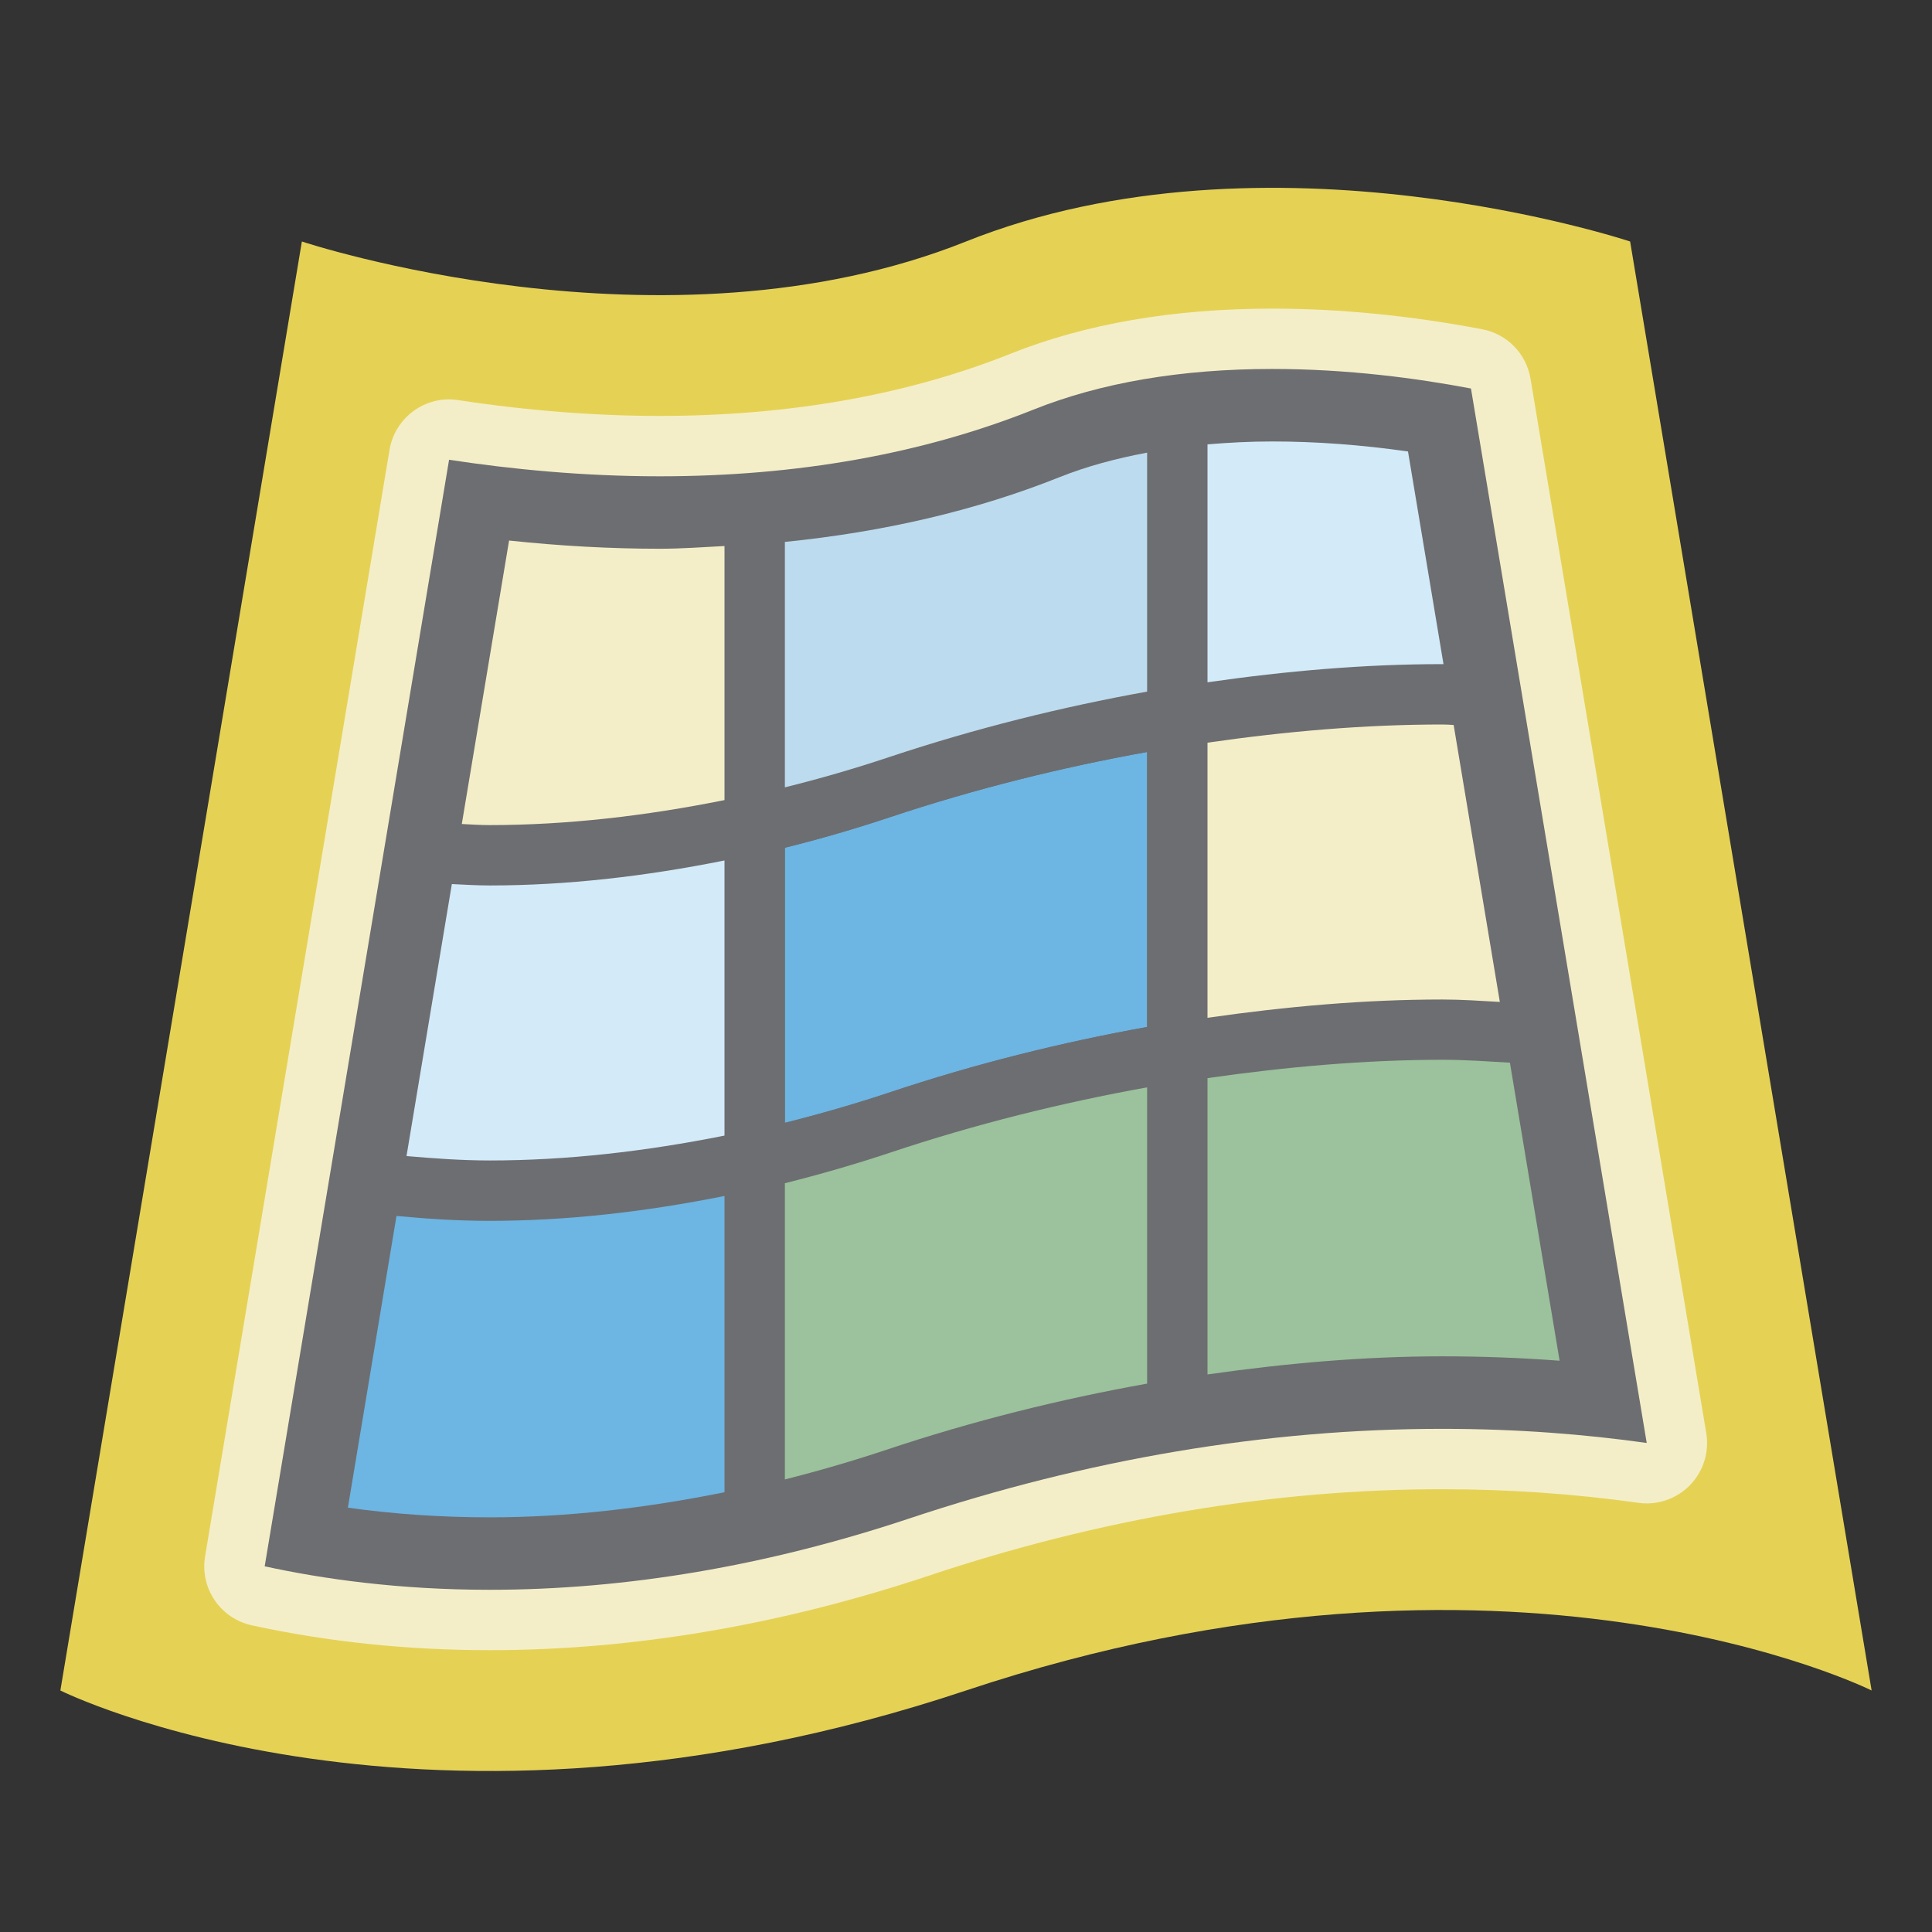 <?xml version="1.0" encoding="utf-8"?>
<!-- Generator: Adobe Illustrator 18.1.0, SVG Export Plug-In . SVG Version: 6.00 Build 0)  -->
<svg version="1.1" xmlns="http://www.w3.org/2000/svg" xmlns:xlink="http://www.w3.org/1999/xlink" x="0px" y="0px"
	 viewBox="0 0 32 32" enable-background="new 0 0 32 32" xml:space="preserve">
<rect x="0" y="0" width="32" height="32" fill="#333333" stroke="none"/>
<g id="Dark_Theme_1_" display="none">
	<rect x="-96" y="-160" display="inline" fill="#333333" width="544" height="736"/>
	
		<rect x="-128" y="-192" display="inline" fill="none" stroke="#808080" stroke-width="0.25" stroke-miterlimit="10" width="612" height="792"/>
</g>
<g id="LightTheme" display="none">
	<rect x="-96" y="-160" display="inline" fill="#F8F8F8" width="544" height="736"/>
	
		<rect x="-128" y="-192" display="inline" fill="none" stroke="#808080" stroke-width="0.25" stroke-miterlimit="10" width="612" height="792"/>
</g>
<g id="Hover" display="none">
	<rect x="-96" y="-160" display="inline" fill="#C5E5F9" width="544" height="736"/>
</g>
<g id="Selected" display="none">
	<rect x="-96" y="-160" display="inline" fill="#AADBFA" width="544" height="736"/>
</g>
<g id="Icon_Name">
</g>
<g id="Icons">
	<g>
		<rect fill-rule="evenodd" clip-rule="evenodd" fill="none" width="32" height="32"/>
		<path fill="#E5D255" d="M31,28c0,0-6-3-15,0S1,28,1,28L5,4c0,0,6,2,11,0s11,0,11,0L31,28z"/>
		<path fill="#F4EEC8" d="M8.111,27.332c-1.364,0-2.69-0.139-3.941-0.412
			c-0.52-0.113-0.861-0.615-0.773-1.141L6.452,7.451
			c0.082-0.489,0.504-0.836,0.985-0.836c0.05,0,0.101,0.004,0.152,0.012
			C8.729,6.801,9.852,6.889,10.926,6.889c2.148,0,4.105-0.348,5.817-1.032
			c1.237-0.494,2.694-0.745,4.331-0.745c1.115,0,2.285,0.115,3.477,0.342
			c0.412,0.078,0.73,0.405,0.799,0.818l2.911,17.465
			c0.052,0.314-0.048,0.634-0.27,0.862c-0.19,0.194-0.449,0.302-0.716,0.302
			c-0.046,0-0.093-0.003-0.139-0.01c-1.061-0.149-2.154-0.225-3.247-0.225
			c-2.798,0-5.665,0.483-8.52,1.437C12.917,26.919,10.476,27.332,8.111,27.332z"/>
		<path fill="#6D6E71" d="M8.111,26.332c-1.51,0-2.77-0.18-3.727-0.389L7.438,7.615
			c1.024,0.156,2.217,0.274,3.487,0.274c2.275,0,4.357-0.371,6.188-1.103
			C18.232,6.338,19.565,6.111,21.074,6.111c1.251,0,2.407,0.156,3.29,0.324
			l2.911,17.465c-1.001-0.141-2.135-0.234-3.387-0.234c-2.903,0-5.877,0.5-8.837,1.488
			C12.704,25.935,10.369,26.332,8.111,26.332z"/>
		<path fill="#6DB5E3" d="M19,17.01v-4.555c-1.42,0.256-2.844,0.609-4.265,1.082
			C14.155,13.731,13.576,13.898,13,14.041v4.557
			c0.576-0.145,1.155-0.311,1.735-0.504C16.156,17.619,17.58,17.266,19,17.01z"/>
		<path fill="#6D6E71" d="M25.213,17.611l-0.167-1.008
			c-0.386-0.02-0.77-0.049-1.157-0.049c-1.286,0-2.585,0.115-3.889,0.303v-4.557
			C21.304,12.113,22.602,12,23.889,12c0.132,0,0.261,0.014,0.393,0.016l-0.168-1.008
			C24.038,11.008,23.964,11,23.889,11C22.602,11,21.304,11.113,20,11.301V7.156
			c-0.348,0.029-0.68,0.076-1,0.135v4.164c-1.42,0.256-2.844,0.609-4.265,1.082
			C14.155,12.731,13.576,12.898,13,13.041V8.773c-0.328,0.033-0.663,0.053-1,0.07
			v4.408c-1.315,0.264-2.616,0.414-3.889,0.414c-0.225,0-0.442-0.016-0.664-0.025
			l-0.104,0.621L7.282,14.635c0.275,0.014,0.549,0.031,0.829,0.031
			c1.272,0,2.574-0.15,3.889-0.414v4.557c-1.315,0.264-2.616,0.412-3.889,0.412
			c-0.537,0-1.061-0.035-1.58-0.084l-0.164,0.986
			c0.571,0.059,1.15,0.098,1.744,0.098c1.272,0,2.574-0.148,3.889-0.412v5.111
			c0.333-0.066,0.665-0.129,1-0.211v-5.111c0.576-0.145,1.155-0.311,1.735-0.504
			C16.156,18.619,17.58,18.266,19,18.01v5.111c0.334-0.059,0.667-0.105,1-0.152
			v-5.111c1.304-0.188,2.602-0.303,3.889-0.303
			C24.333,17.555,24.772,17.588,25.213,17.611z M19,17.01
			c-1.42,0.256-2.844,0.609-4.265,1.084C14.155,18.287,13.576,18.453,13,18.598
			v-4.557c0.576-0.143,1.155-0.311,1.735-0.504
			c1.421-0.473,2.845-0.826,4.265-1.082V17.01z"/>
		<g>
			<path fill="none" d="M8.111,13.666c-0.156,0-0.309-0.01-0.462-0.018l-0.166,0.994
				c0.208,0.011,0.416,0.023,0.627,0.023c1.272,0,2.574-0.15,3.889-0.414v4.557
				c-1.315,0.264-2.616,0.412-3.889,0.412c-0.469,0-0.925-0.034-1.378-0.073
				l-0.165,0.992c0.507,0.048,1.019,0.081,1.544,0.081
				c1.272,0,2.574-0.148,3.889-0.412V24v0.716c0.333-0.067,0.665-0.127,1-0.212V24v-4.402
				c0.576-0.145,1.155-0.311,1.735-0.504C16.156,18.619,17.58,18.266,19,18.01
				v4.907c0.334-0.06,0.666-0.104,1-0.151v-4.908c1.304-0.188,2.602-0.303,3.889-0.303
				c0.376,0,0.748,0.026,1.121,0.048l-0.168-1.008
				c-0.317-0.018-0.633-0.04-0.953-0.04c-1.286,0-2.585,0.115-3.889,0.303v-4.557
				C21.304,12.113,22.602,12,23.889,12c0.063,0,0.125,0.004,0.188,0.008l-0.167-1.007
				C23.902,11.001,23.895,11,23.889,11C22.602,11,21.304,11.113,20,11.301V7.359
				c-0.349,0.03-0.68,0.077-1,0.138v3.958c-1.42,0.256-2.844,0.609-4.265,1.082
				C14.155,12.731,13.576,12.898,13,13.041V8.976c-0.328,0.033-0.664,0.051-1,0.068
				v4.208C10.685,13.516,9.384,13.666,8.111,13.666z"/>
			<path fill="#9BC29C" d="M20,17.857v4.908c1.303-0.186,2.602-0.3,3.889-0.3
				c0.649,0,1.299,0.024,1.943,0.073l-0.823-4.937
				c-0.373-0.021-0.745-0.048-1.121-0.048C22.602,17.555,21.304,17.67,20,17.857z"/>
			<path fill="#BDDBEE" d="M14.735,12.537c1.421-0.473,2.845-0.826,4.265-1.082V7.497
				c-0.518,0.097-1.003,0.228-1.44,0.402C16.164,8.458,14.633,8.811,13,8.976v4.065
				C13.576,12.898,14.155,12.731,14.735,12.537z"/>
			<path fill="#F4EEC8" d="M20,12.301v4.557c1.304-0.188,2.602-0.303,3.889-0.303
				c0.319,0,0.635,0.022,0.953,0.04l-0.765-4.587C24.014,12.004,23.952,12,23.889,12
				C22.602,12,21.304,12.113,20,12.301z"/>
			<path fill="#D3EAF9" d="M23.889,11c0.007,0,0.013,0.001,0.02,0.001L23.321,7.478
				c-0.771-0.11-1.524-0.166-2.247-0.166c-0.372,0-0.728,0.019-1.074,0.048v3.941
				C21.304,11.113,22.602,11,23.889,11z"/>
			<path fill="#F4EEC8" d="M8.111,13.666c1.272,0,2.574-0.15,3.889-0.414V9.044
				c-0.356,0.018-0.709,0.045-1.074,0.045c-0.811,0-1.647-0.046-2.494-0.136
				L7.649,13.648C7.803,13.656,7.955,13.666,8.111,13.666z"/>
			<path fill="#D3EAF9" d="M12,18.809v-4.557c-1.315,0.264-2.616,0.414-3.889,0.414
				c-0.212,0-0.419-0.013-0.627-0.023l-0.751,4.505
				c0.454,0.039,0.91,0.073,1.378,0.073C9.384,19.221,10.685,19.072,12,18.809z"/>
			<path fill="#6DB5E3" d="M12,19.809c-1.315,0.264-2.616,0.412-3.889,0.412
				c-0.525,0-1.037-0.033-1.544-0.081l-0.805,4.832
				c0.76,0.106,1.546,0.16,2.349,0.16c1.272,0,2.573-0.15,3.889-0.416V24V19.809
				z"/>
			<path fill="#9BC29C" d="M14.735,19.094C14.155,19.287,13.576,19.453,13,19.598V24v0.504
				c0.556-0.14,1.113-0.302,1.672-0.488C16.113,23.534,17.559,23.175,19,22.917
				V18.01C17.58,18.266,16.156,18.619,14.735,19.094z"/>
		</g>
	</g>
</g>
</svg>
